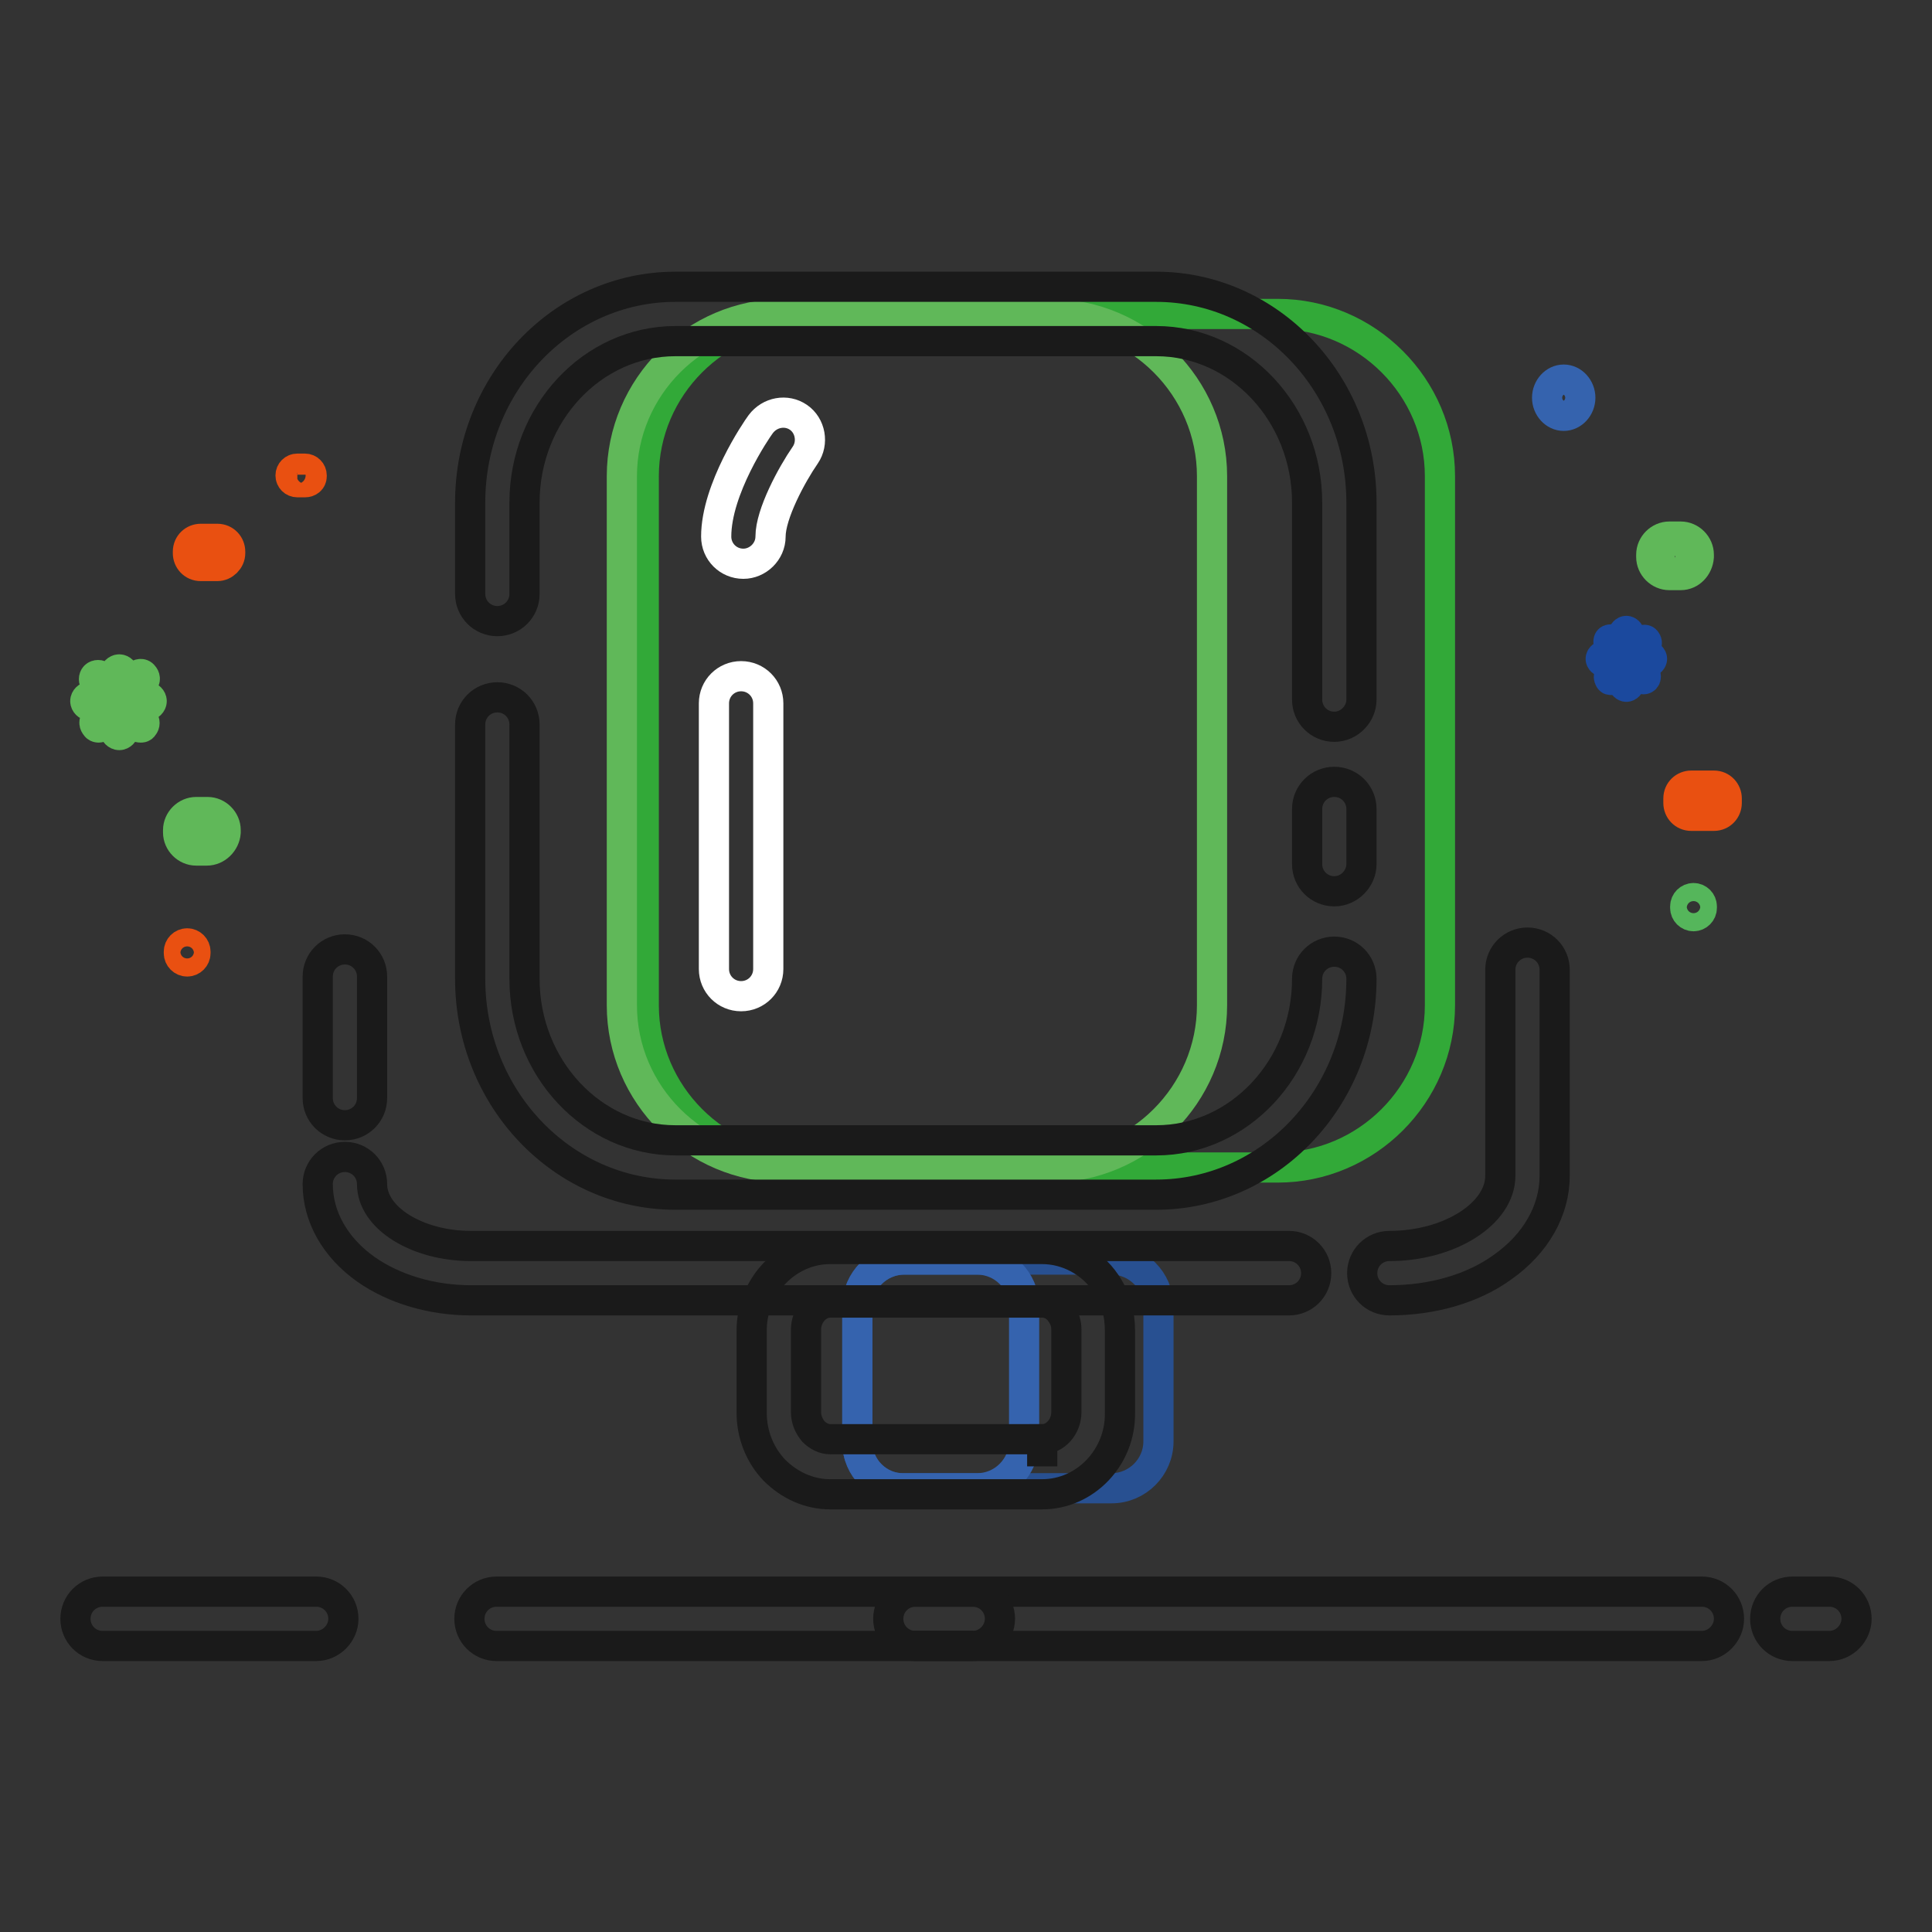 <?xml version="1.0" encoding="utf-8"?>
<!-- Svg Vector Icons : http://www.onlinewebfonts.com/icon -->
<!DOCTYPE svg PUBLIC "-//W3C//DTD SVG 1.1//EN" "http://www.w3.org/Graphics/SVG/1.1/DTD/svg11.dtd">
<svg version="1.1" xmlns="http://www.w3.org/2000/svg" xmlns:xlink="http://www.w3.org/1999/xlink" x="0px" y="0px" viewBox="0 0 256 256" enable-background="new 0 0 256 256" xml:space="preserve">
<rect x="0" y="0" width="256" height="256" fill="#333333" stroke="none"/>
<g> <path stroke-width="4" fill-opacity="0" stroke="#285091"  d="M113.6,191.1l0-18c0-3.4,2.8-6.2,6.2-6.2l27.5,0c3.4,0,6.2,2.8,6.2,6.2l0,17.9c0,3.4-2.8,6.2-6.2,6.2 l-27.5,0C116.4,197.3,113.6,194.5,113.6,191.1L113.6,191.1z"/> <path stroke-width="4" fill-opacity="0" stroke="#3563ae"  d="M113.6,191.1l0-18c0-3.4,2.8-6.2,6.2-6.2l9.7,0c3.4,0,6.2,2.8,6.2,6.2l0,17.9c0,3.4-2.8,6.2-6.2,6.2l-9.7,0 C116.4,197.3,113.6,194.5,113.6,191.1z"/> <path stroke-width="4" fill-opacity="0" stroke="#32a938"  d="M85.3,133.2V63.1c0-11.8,9.7-21.5,21.5-21.5h62.5c11.8,0,21.5,9.7,21.5,21.5v70.1 c0,11.8-9.7,21.5-21.5,21.5h-62.5C95,154.7,85.3,145,85.3,133.2z"/> <path stroke-width="4" fill-opacity="0" stroke="#60b859"  d="M82.4,133.2V63.1c0-11.8,9.7-21.5,21.5-21.5h35.2c11.8,0,21.5,9.7,21.5,21.5v70.1 c0,11.8-9.7,21.5-21.5,21.5H104C92.1,154.7,82.4,145,82.4,133.2z"/> <path stroke-width="4" fill-opacity="0" stroke="#ffffff"  d="M98.5,74.7c-2,0-3.6-1.6-3.6-3.6c0-6.3,5.3-14.1,5.9-14.9c1.2-1.6,3.4-2,5-0.9c1.6,1.1,2,3.4,0.9,5 c-1.8,2.6-4.6,7.8-4.6,10.8C102.1,73.1,100.4,74.7,98.5,74.7z"/> <path stroke-width="4" fill-opacity="0" stroke="#1a1a1a"  d="M153.2,158.3H89.5c-15,0-27.2-12.8-27.2-28.6V96c0-2,1.6-3.6,3.6-3.6c2,0,3.6,1.6,3.6,3.6v33.7 c0,11.8,9,21.4,20,21.4h63.7c11,0,20-9.6,20-21.4c0-2,1.6-3.6,3.6-3.6c2,0,3.6,1.6,3.6,3.6C180.4,145.5,168.2,158.3,153.2,158.3 L153.2,158.3z M176.8,118.1c-2,0-3.6-1.6-3.6-3.6v-7.3c0-2,1.6-3.6,3.6-3.6c2,0,3.6,1.6,3.6,3.6v7.3 C180.4,116.4,178.8,118.1,176.8,118.1z M176.8,96.3c-2,0-3.6-1.6-3.6-3.6V66.6c0-11.8-9-21.4-20-21.4H89.5c-11,0-20,9.6-20,21.4 v12.1c0,2-1.6,3.6-3.6,3.6c-2,0-3.6-1.6-3.6-3.6V66.6c0-15.8,12.2-28.6,27.2-28.6h63.7c15,0,27.2,12.8,27.2,28.6v26.1 C180.4,94.6,178.8,96.3,176.8,96.3L176.8,96.3z M138.1,198l-28.1,0c-2.8,0-5.4-1.2-7.4-3.2c-1.9-2-3-4.7-3-7.6l0-10.9 c0-5.9,4.7-10.8,10.4-10.8l28.1,0c3.3,0,6.5,1.7,8.4,4.5c1.3,1.9,1.9,4,1.9,6.3l0,10.9C148.5,193.1,143.8,198,138.1,198z  M110,172.6c-1.7,0-3.2,1.6-3.2,3.6l0,10.9c0,1,0.4,1.9,1,2.6c0.6,0.6,1.4,1,2.2,1l28.1,0v3.6v-3.6c1.7,0,3.2-1.6,3.2-3.6l0-10.9 c0-0.8-0.2-1.5-0.7-2.2c-0.6-0.9-1.5-1.4-2.5-1.4L110,172.6L110,172.6z M184.1,172.3c-2,0-3.6-1.6-3.6-3.6c0-2,1.6-3.6,3.6-3.6 c8,0,14.7-4.3,14.7-9.3v-27.3c0-2,1.6-3.6,3.6-3.6c2,0,3.6,1.6,3.6,3.6v27.3c0,4.6-2.5,9-6.9,12.1 C195.1,170.8,189.7,172.3,184.1,172.3z"/> <path stroke-width="4" fill-opacity="0" stroke="#1a1a1a"  d="M170.8,172.3H62.4c-5.2,0-10.2-1.5-13.9-4.1c-4.1-2.9-6.4-7-6.4-11.3c0-2,1.6-3.6,3.6-3.6 c2,0,3.6,1.6,3.6,3.6c0,4.5,6,8.2,13.1,8.2h108.4c2,0,3.6,1.6,3.6,3.6C174.4,170.7,172.8,172.3,170.8,172.3z M45.7,149.1 c-2,0-3.6-1.6-3.6-3.6v-16.1c0-2,1.6-3.6,3.6-3.6c2,0,3.6,1.6,3.6,3.6v16.1C49.3,147.5,47.7,149.1,45.7,149.1z"/> <path stroke-width="4" fill-opacity="0" stroke="#ffffff"  d="M98.2,132c-2,0-3.6-1.6-3.6-3.6V93.2c0-2,1.6-3.6,3.6-3.6c2,0,3.6,1.6,3.6,3.6v35.2 C101.8,130.4,100.2,132,98.2,132z"/> <path stroke-width="4" fill-opacity="0" stroke="#1a1a1a"  d="M242.4,218.1h-4.9c-2,0-3.6-1.6-3.6-3.6c0-2,1.6-3.6,3.6-3.6h4.9c2,0,3.6,1.6,3.6,3.6 C246,216.4,244.4,218.1,242.4,218.1z M225.5,218.1H121.3c-2,0-3.6-1.6-3.6-3.6c0-2,1.6-3.6,3.6-3.6h104.2c2,0,3.6,1.6,3.6,3.6 C229.1,216.4,227.5,218.1,225.5,218.1z"/> <path stroke-width="4" fill-opacity="0" stroke="#1a1a1a"  d="M128.9,218.1H65.8c-2,0-3.6-1.6-3.6-3.6c0-2,1.6-3.6,3.6-3.6h63.1c2,0,3.6,1.6,3.6,3.6 C132.5,216.4,130.9,218.1,128.9,218.1L128.9,218.1z M41.9,218.1H13.6c-2,0-3.6-1.6-3.6-3.6c0-2,1.6-3.6,3.6-3.6h28.3 c2,0,3.6,1.6,3.6,3.6C45.5,216.4,43.9,218.1,41.9,218.1z"/> <path stroke-width="4" fill-opacity="0" stroke="#60b859"  d="M27.4,112.7H26c-1.3,0-2.4-1.1-2.4-2.4V110c0-1.3,1.1-2.4,2.4-2.4h1.5c1.3,0,2.4,1.1,2.4,2.4v0.3 C29.8,111.6,28.7,112.7,27.4,112.7z M26,108.9c-0.6,0-1.2,0.5-1.2,1.2v0.3c0,0.6,0.5,1.2,1.2,1.2h1.5c0.6,0,1.2-0.5,1.2-1.2V110 c0-0.6-0.5-1.2-1.2-1.2H26z M19.5,93.5h-1.8c-0.3,0-0.6-0.3-0.6-0.6s0.3-0.6,0.6-0.6h1.8c0.3,0,0.6,0.3,0.6,0.6 S19.8,93.5,19.5,93.5z M13.7,93.5h-1.8c-0.3,0-0.6-0.3-0.6-0.6s0.3-0.6,0.6-0.6h1.8c0.3,0,0.6,0.3,0.6,0.6S14.1,93.5,13.7,93.5z  M14.3,92c-0.2,0-0.3-0.1-0.4-0.2l-1.3-1.4c-0.2-0.2-0.2-0.6,0-0.8c0.2-0.2,0.6-0.2,0.8,0l1.3,1.4c0.2,0.2,0.2,0.6,0,0.8 C14.6,92,14.4,92,14.3,92z M18.6,96.4c-0.2,0-0.3-0.1-0.4-0.2l-1.3-1.4c-0.2-0.2-0.2-0.6,0-0.8s0.6-0.2,0.8,0l1.3,1.4 c0.2,0.2,0.2,0.6,0,0.8C18.9,96.4,18.8,96.4,18.6,96.4L18.6,96.4z M17.3,91.9c-0.1,0-0.3,0-0.4-0.2c-0.2-0.2-0.3-0.6,0-0.8l1.3-1.4 c0.2-0.2,0.6-0.3,0.8,0c0.2,0.2,0.3,0.6,0,0.8l-1.3,1.4C17.7,91.8,17.5,91.9,17.3,91.9L17.3,91.9z M15.8,91.8 c-0.3,0-0.6-0.3-0.6-0.6v-1.9c0-0.3,0.3-0.6,0.6-0.6s0.6,0.3,0.6,0.6v1.9C16.4,91.6,16.1,91.8,15.8,91.8z M15.8,97.4 c-0.3,0-0.6-0.3-0.6-0.6v-1.9c0-0.3,0.3-0.6,0.6-0.6s0.6,0.3,0.6,0.6v1.9C16.4,97.1,16.1,97.4,15.8,97.4z M13.1,96.4 c-0.1,0-0.3,0-0.4-0.2c-0.2-0.2-0.3-0.6,0-0.8l1.3-1.4c0.2-0.2,0.6-0.3,0.8,0c0.2,0.2,0.3,0.6,0,0.8l-1.3,1.4 C13.4,96.3,13.2,96.4,13.1,96.4z"/> <path stroke-width="4" fill-opacity="0" stroke="#e95011"  d="M24.8,127.4c-0.6,0-1.1-0.5-1.1-1.1v-0.2c0-0.6,0.5-1.1,1.1-1.1s1.1,0.5,1.1,1.1v0.2 C25.9,126.9,25.4,127.4,24.8,127.4z"/> <path stroke-width="4" fill-opacity="0" stroke="#e95011"  d="M40.4,63.9h-1c-0.5,0-0.9-0.4-0.9-0.9V63c0-0.5,0.4-0.9,0.9-0.9h1c0.5,0,0.9,0.4,0.9,0.9v0.1 C41.3,63.6,40.9,63.9,40.4,63.9z M39.4,62.8c-0.1,0-0.1,0.1-0.1,0.1v0.1c0,0.1,0.1,0.1,0.1,0.1h1c0.1,0,0.1-0.1,0.1-0.1V63 c0-0.1-0.1-0.1-0.1-0.1H39.4z"/> <path stroke-width="4" fill-opacity="0" stroke="#e95011"  d="M28.8,75h-2.2c-1,0-1.7-0.8-1.7-1.7v-0.2c0-1,0.8-1.7,1.7-1.7h2.2c1,0,1.7,0.8,1.7,1.7v0.2 C30.5,74.2,29.7,75,28.8,75z M26.5,72.6c-0.3,0-0.5,0.2-0.5,0.5v0.2c0,0.3,0.2,0.5,0.5,0.5h2.2c0.3,0,0.5-0.2,0.5-0.5v-0.2 c0-0.3-0.2-0.5-0.5-0.5H26.5z"/> <path stroke-width="4" fill-opacity="0" stroke="#60b859"  d="M222.7,76.2h-1.5c-1.3,0-2.4-1.1-2.4-2.4v-0.3c0-1.3,1.1-2.4,2.4-2.4h1.5c1.3,0,2.4,1.1,2.4,2.4v0.3 C225,75.1,224,76.2,222.7,76.2z M221.2,72.4c-0.6,0-1.2,0.5-1.2,1.2v0.3c0,0.6,0.5,1.2,1.2,1.2h1.5c0.6,0,1.2-0.5,1.2-1.2v-0.3 c0-0.6-0.5-1.2-1.2-1.2H221.2z"/> <path stroke-width="4" fill-opacity="0" stroke="#1b499e"  d="M215.5,91c-0.2,0-0.4-0.2-0.4-0.4v-6.6c0-0.2,0.2-0.4,0.4-0.4c0.2,0,0.4,0.2,0.4,0.4v6.6 C215.9,90.8,215.7,91,215.5,91z"/> <path stroke-width="4" fill-opacity="0" stroke="#1b499e"  d="M213.5,90.1c-0.1,0-0.2,0-0.2-0.1c-0.1-0.1-0.2-0.4,0-0.5l4.3-4.6c0.1-0.1,0.4-0.2,0.5,0 c0.1,0.1,0.2,0.4,0,0.5l-4.3,4.6C213.7,90,213.6,90.1,213.5,90.1z"/> <path stroke-width="4" fill-opacity="0" stroke="#1b499e"  d="M217.8,90c-0.1,0-0.2,0-0.3-0.1l-4.3-4.6c-0.1-0.1-0.1-0.4,0-0.5c0.1-0.1,0.4-0.1,0.5,0l4.3,4.6 c0.1,0.1,0.1,0.4,0,0.5C217.9,90,217.8,90,217.8,90z"/> <path stroke-width="4" fill-opacity="0" stroke="#1b499e"  d="M218.5,87.7h-6c-0.2,0-0.4-0.2-0.4-0.4c0-0.2,0.2-0.4,0.4-0.4h6c0.2,0,0.4,0.2,0.4,0.4 C218.9,87.5,218.7,87.7,218.5,87.7z"/> <path stroke-width="4" fill-opacity="0" stroke="#55b65b"  d="M224.4,121.4c-0.6,0-1.1-0.5-1.1-1.1v-0.2c0-0.6,0.5-1.1,1.1-1.1s1.1,0.5,1.1,1.1v0.2 C225.5,120.9,225,121.4,224.4,121.4z"/> <path stroke-width="4" fill-opacity="0" stroke="#e95011"  d="M227.1,108.1h-3c-1,0-1.7-0.8-1.7-1.7v-0.6c0-1,0.8-1.7,1.7-1.7h3c1,0,1.7,0.8,1.7,1.7v0.6 C228.8,107.3,228.1,108.1,227.1,108.1z M224.1,105.2c-0.3,0-0.5,0.2-0.5,0.5v0.6c0,0.3,0.2,0.5,0.5,0.5h3c0.3,0,0.5-0.2,0.5-0.5 v-0.6c0-0.3-0.2-0.5-0.5-0.5H224.1z"/> <path stroke-width="4" fill-opacity="0" stroke="#3563ae"  d="M205,52.7c0,1.3,1,2.4,2.2,2.4s2.2-1.1,2.2-2.4c0-1.3-1-2.4-2.2-2.4S205,51.4,205,52.7z"/></g>
</svg>